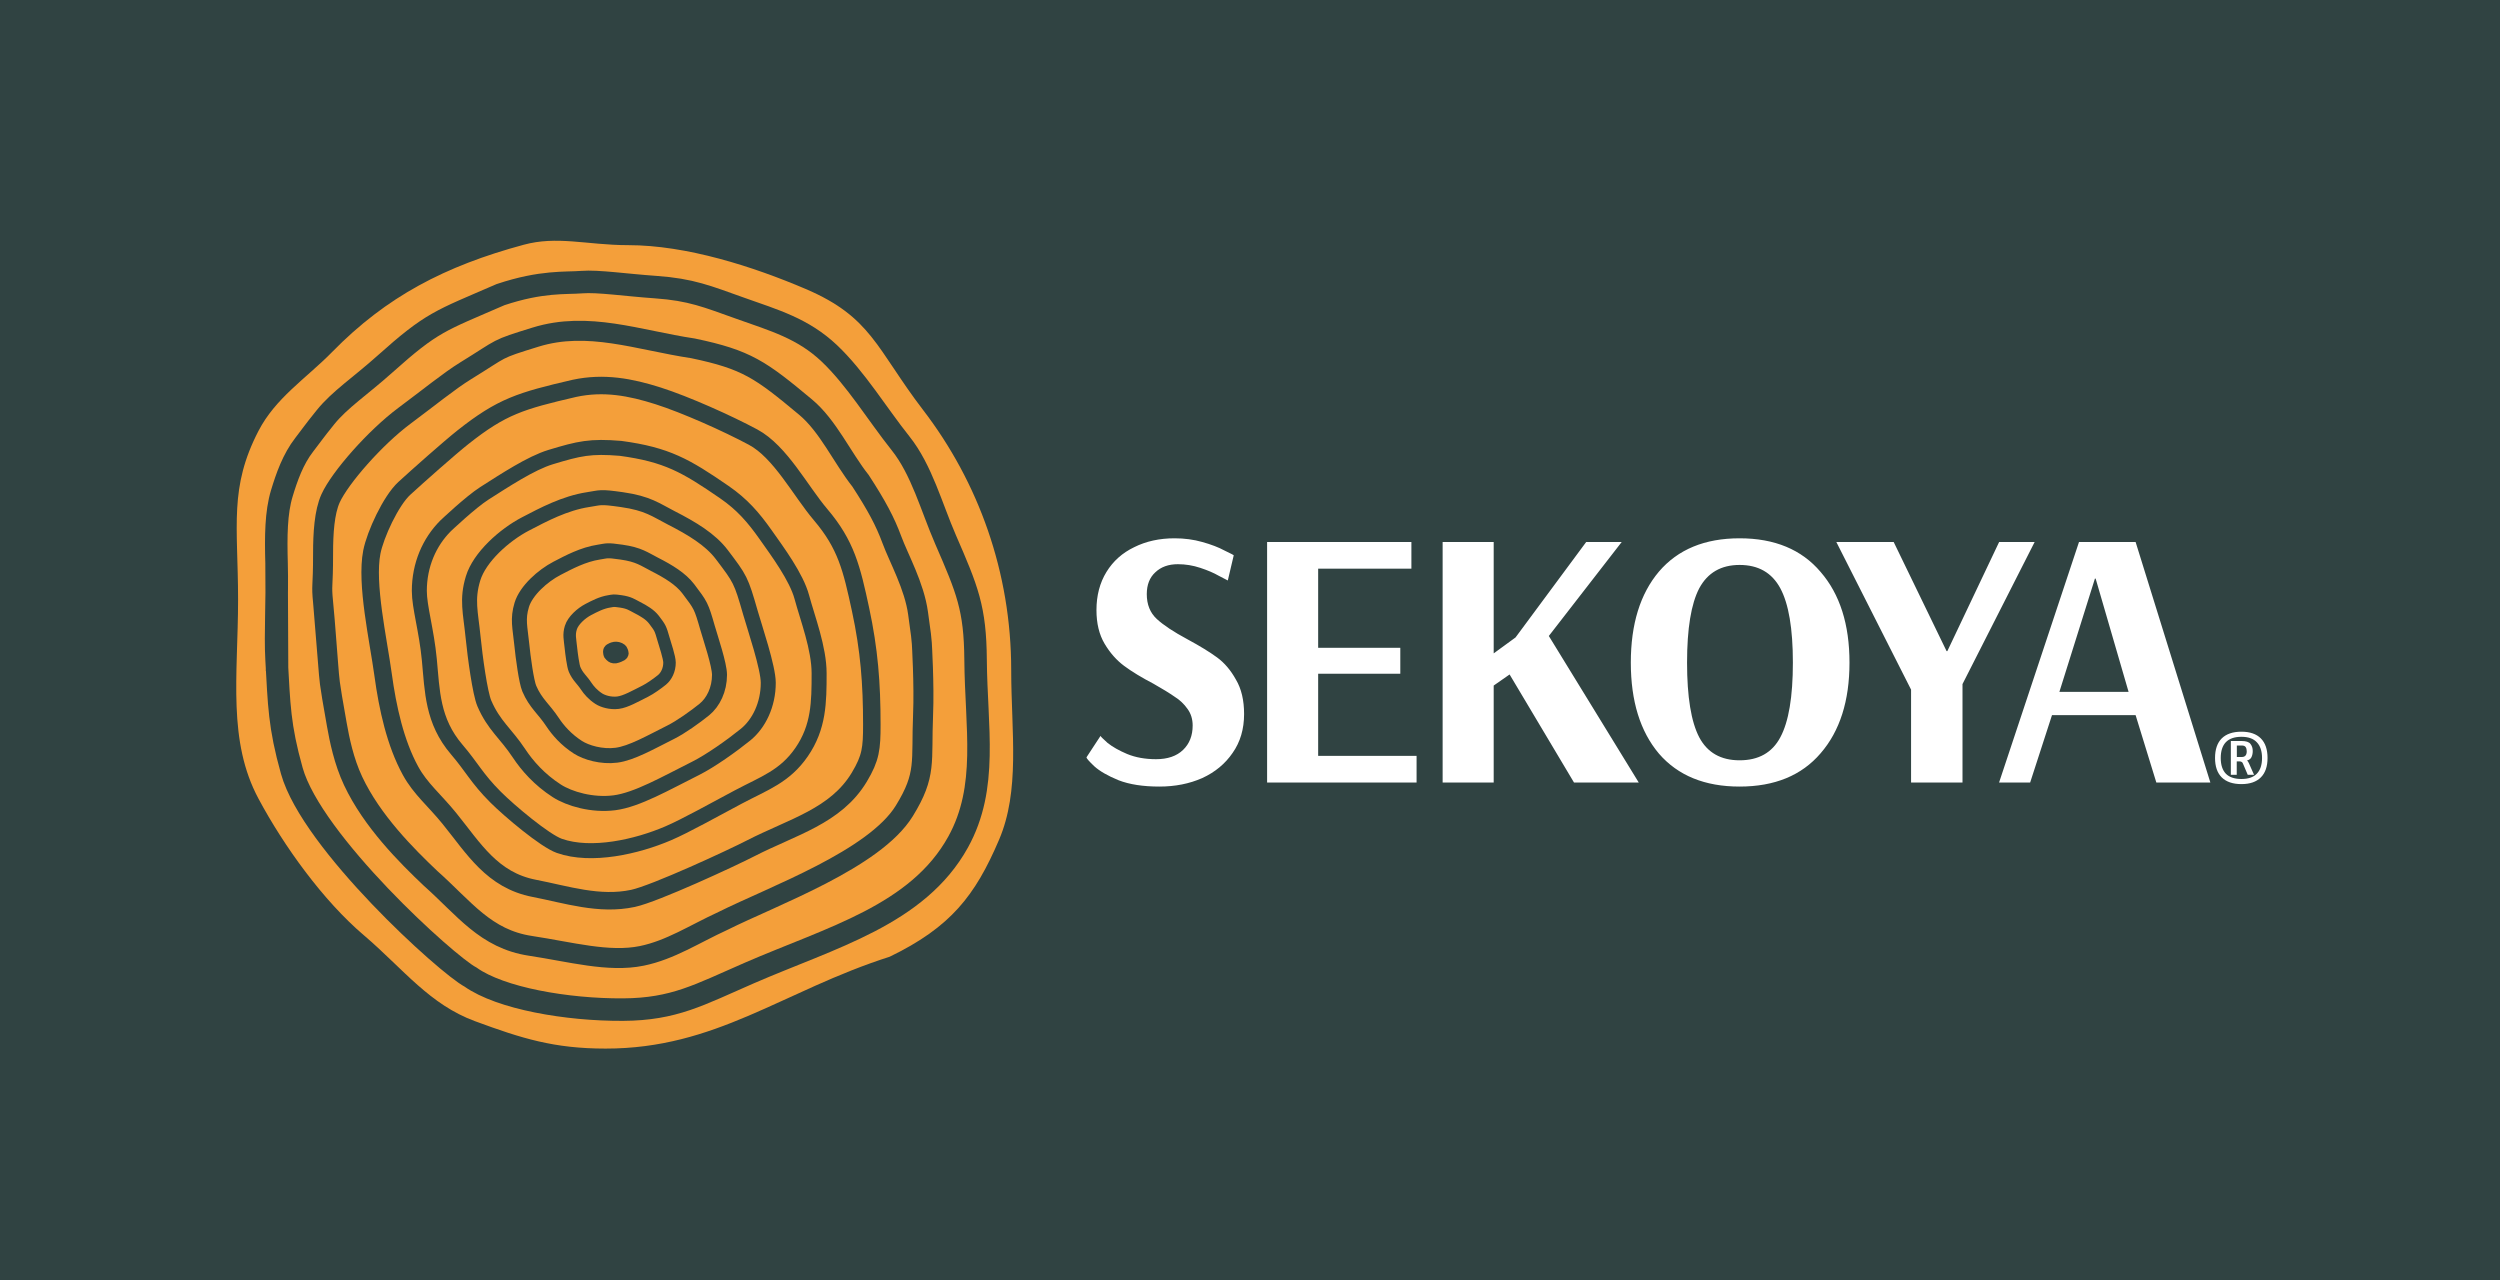<svg width="1000" height="512" viewBox="0 0 1000 512" fill="none" xmlns="http://www.w3.org/2000/svg">
<rect width="1000" height="512" fill="#304342"/>
<path d="M409.481 267.988C409.481 292.479 413.27 316.659 404.232 337.847C394.331 361.055 383.732 374.847 357.732 387.347C315.232 400.847 288.117 424.436 242.232 424.436C220.786 424.436 207.237 420.174 188.232 413.152C168.699 405.934 157.798 391.093 142.232 377.847C125.493 363.602 109.455 341.373 98.993 321.847C85.745 297.12 90.232 269.861 90.232 239.847C90.232 210.639 86.402 194.234 98.993 169.988C106.393 155.737 119.232 147.569 129.232 137.347C151.732 114.347 176.066 101.747 208.232 93.061C222.895 89.101 235.317 93.061 251.232 93.061C275.722 93.061 303.044 101.95 324.232 110.988C352.314 122.968 354.897 137.078 373.232 160.988C395.969 190.64 409.481 227.736 409.481 267.988Z" fill="#F49F3A" stroke="#304342" stroke-width="10"/>
<path d="M299.669 389.231C279.688 397.917 269.732 403.722 249.232 403.846C226.777 403.982 200.232 399.346 188.232 390.846C178.732 385.846 124.732 336.846 116.732 308.346C111.679 290.346 111.653 281.872 110.628 263.841C110.042 253.544 110.997 238.885 110.628 225.346C110.333 214.52 110.388 205.089 112.732 197.346C114.679 190.915 117.177 183.692 121.732 177.846C125.129 173.487 124.892 173.467 130.232 166.846C135.877 159.846 144.232 154.346 153.732 145.846C172.964 128.638 175.743 128.491 200.232 117.846C216.732 112.346 226.189 113.368 232.732 112.846C239.169 112.333 250.203 114.005 262.232 114.846C276.49 115.843 282.879 118.601 296.232 123.346C309.736 128.146 321.236 131.402 331.732 141.346C342.341 151.398 350.922 165.674 360.232 177.346C368.675 187.932 372.575 202.833 378.232 215.846C386.937 235.871 390.075 243.311 390.232 263.841C390.44 291.052 395.409 314.846 383.232 336.846C367.121 365.954 332.511 374.955 299.669 389.231Z" fill="#F49F3A"/>
<path d="M110.628 225.346C110.997 238.885 110.042 253.544 110.628 263.841C111.653 281.872 111.679 290.346 116.732 308.346C124.732 336.846 178.732 385.846 188.232 390.846C200.232 399.346 226.777 403.982 249.232 403.846C269.732 403.722 279.688 397.917 299.669 389.231C332.511 374.955 367.121 365.954 383.232 336.846C395.409 314.846 390.44 291.052 390.232 263.841C390.075 243.311 386.937 235.871 378.232 215.846C372.575 202.833 368.675 187.932 360.232 177.346C350.922 165.674 342.341 151.398 331.732 141.346C321.236 131.402 309.736 128.146 296.232 123.346C282.879 118.601 276.49 115.843 262.232 114.846C250.203 114.005 239.169 112.333 232.732 112.846C226.189 113.368 216.732 112.346 200.232 117.846C175.743 128.491 172.964 128.638 153.732 145.846C144.232 154.346 135.877 159.846 130.232 166.846C124.892 173.467 125.129 173.487 121.732 177.846C117.177 183.692 114.679 190.915 112.732 197.346C110.388 205.089 110.333 214.52 110.628 225.346ZM110.628 225.346L110.822 268.346" stroke="#304342" stroke-width="9"/>
<path d="M212.232 378.346C194.196 375.633 185.732 363.346 172.232 351.346C162.732 342.346 148.785 328.444 141.232 312.346C137.514 304.422 135.786 295.784 134.732 289.846C131.346 270.778 131.898 272.846 131.232 265.346C130.654 258.846 130.165 250.338 129.232 240.846C128.494 233.346 129.232 235.846 129.232 221.346C129.232 213.346 129.732 204.846 132.232 199.346C135.994 191.069 150.057 175.037 161.732 166.346C171.784 158.864 179.732 152.346 186.232 148.346C201.732 138.808 197.732 139.953 214.232 134.846C235.232 128.346 255.128 136.021 277.232 139.346C298.732 143.846 304.232 147.846 322.232 162.846C331.232 170.346 336.866 183.047 344.232 192.346C350.732 202.346 354.073 208.65 356.732 215.846C359.532 223.426 365.732 234.346 367.232 245.346C368.732 256.346 368.337 253.236 368.732 257.346C368.732 257.346 369.732 273.846 369.232 285.846C368.438 304.889 370.741 309.71 361.732 324.346C349.792 343.745 309.232 358.346 289.232 368.346C277.66 373.669 268.155 379.996 256.732 382.346C243.475 385.073 228.155 380.742 212.232 378.346Z" fill="#F49F3A"/>
<path d="M131.232 265.346C131.898 272.846 131.346 270.778 134.732 289.846C135.786 295.784 137.514 304.422 141.232 312.346C148.785 328.444 162.732 342.346 172.232 351.346C185.732 363.346 194.196 375.633 212.232 378.346C228.155 380.742 243.475 385.073 256.732 382.346C268.155 379.996 277.66 373.669 289.232 368.346C309.232 358.346 349.792 343.745 361.732 324.346C370.741 309.71 368.438 304.889 369.232 285.846C369.732 273.846 368.732 257.346 368.732 257.346C368.337 253.236 368.732 256.346 367.232 245.346C365.732 234.346 359.532 223.426 356.732 215.846C354.073 208.65 350.732 202.346 344.232 192.346C336.866 183.047 331.232 170.346 322.232 162.846C304.232 147.846 298.732 143.846 277.232 139.346C255.128 136.021 235.232 128.346 214.232 134.846C197.732 139.953 201.732 138.808 186.232 148.346C179.732 152.346 171.784 158.864 161.732 166.346C150.057 175.037 135.994 191.069 132.232 199.346C129.732 204.846 129.232 213.346 129.232 221.346C129.232 235.846 128.494 233.346 129.232 240.846M131.232 265.346C130.654 258.846 130.165 250.338 129.232 240.846M131.232 265.346L129.232 240.846" stroke="#304342" stroke-width="8"/>
<path d="M153.232 269.846C151.323 255.846 146.254 233.581 148.732 220.846C150.091 213.861 156.325 200.306 161.732 195.346C167.122 190.402 179.745 179.189 185.232 174.846C200.732 162.579 208.232 160.346 229.732 155.346C241.561 152.803 252.232 154.846 263.232 158.346C274.232 161.846 291.078 169.402 301.232 174.846C312.151 180.701 320.15 196.34 328.232 205.846C338.466 217.885 340.679 227.326 344.232 243.846C347.689 259.923 348.732 273.346 348.732 289.846C348.732 299.346 348.34 303.153 343.732 310.846C334.36 326.491 316.947 330.75 300.232 339.346C292.612 343.265 262.011 357.459 253.232 359.346C239.723 362.251 226.489 357.808 213.732 355.346C196.823 352.084 189.465 339.35 179.732 327.346C173.84 320.08 168.179 315.544 164.232 308.346C158.131 297.22 155.053 283.205 153.232 269.846Z" fill="#F49F3A" stroke="#304342" stroke-width="7"/>
<path d="M193.732 197.346C201.914 192.139 212.357 185.243 220.232 182.846C231.732 179.346 236.232 178.346 248.232 179.346C266.732 181.846 274.341 186.248 289.732 196.846C296.925 201.799 301.476 207.106 306.232 213.846C311.12 220.773 318.564 230.817 320.732 238.846C323.064 247.479 327.645 259.285 327.645 269.346C327.645 280.846 327.562 290.801 320.645 300.846C313.914 310.621 305.732 313.273 295.232 318.846C285.81 323.846 274.232 330.346 267.232 333.346C254.73 338.704 236.522 342.868 223.732 338.346C217.901 336.285 203.732 324.346 198.232 318.846C190.732 311.346 188.732 306.846 182.732 299.846C172.875 288.346 172.935 276.396 171.732 263.846C170.603 252.065 167.732 242.846 167.732 236.346C167.732 226.016 171.732 216.846 178.232 210.346C178.232 210.346 188.232 200.846 193.732 197.346Z" fill="#F49F3A" stroke="#304342" stroke-width="6"/>
<path d="M248.732 199.846C259.232 201.346 262.308 203.977 268.504 207.143C276.732 211.346 284.139 215.771 288.732 221.846C296.12 231.619 296.379 231.846 300.21 245.205C301.915 251.149 307.307 267.007 307.307 273.132C307.307 281.841 303.585 289.507 298.232 293.846C292.879 298.186 284.232 304.346 278.232 307.346C266.23 313.347 254.798 319.953 245.732 321.115C236.91 322.246 227.732 319.561 222.732 316.346C215.732 311.846 210.841 306.213 207.62 301.346C202.314 293.329 197.535 290.21 193.732 281.346C191.998 277.306 190.028 262.807 189.232 254.846C188.232 244.846 186.643 239.842 189.232 231.346C191.821 222.851 201.713 213.992 210.232 209.556C217.344 205.852 225.922 201.268 235.232 199.846C240.347 199.066 239.75 198.563 248.732 199.846Z" fill="#F49F3A" stroke="#304342" stroke-width="6"/>
<path d="M248.563 220.845C255.597 221.85 257.658 223.612 261.809 225.733C267.321 228.549 272.284 231.514 275.36 235.583C280.31 242.131 280.484 242.283 283.05 251.233C284.193 255.215 287.805 265.838 287.805 269.942C287.805 275.776 285.311 280.912 281.725 283.819C278.139 286.726 272.346 290.854 268.326 292.864C260.286 296.884 252.627 301.309 246.553 302.088C240.643 302.845 234.494 301.046 231.144 298.893C226.455 295.878 223.178 292.105 221.02 288.844C217.465 283.473 214.264 281.383 211.716 275.445C210.555 272.738 209.235 263.025 208.701 257.692C208.031 250.992 206.967 247.639 208.701 241.948C210.436 236.256 217.063 230.321 222.77 227.349C227.535 224.868 233.282 221.797 239.519 220.845C242.945 220.322 242.545 219.985 248.563 220.845Z" fill="#F49F3A" stroke="#304342" stroke-width="6"/>
<path d="M248.226 240.543C251.736 241.044 252.764 241.923 254.835 242.981C257.585 244.386 260.061 245.865 261.596 247.896C264.065 251.163 264.152 251.238 265.433 255.704C266.002 257.69 267.805 262.991 267.805 265.038C267.805 267.949 266.56 270.511 264.771 271.962C262.982 273.412 260.092 275.471 258.086 276.474C254.075 278.48 250.254 280.688 247.223 281.076C244.275 281.454 241.207 280.557 239.536 279.482C237.196 277.978 235.561 276.095 234.485 274.469C232.711 271.789 231.114 270.746 229.843 267.784C229.263 266.433 228.605 261.587 228.338 258.926C228.004 255.584 227.473 253.911 228.338 251.071C229.204 248.232 232.51 245.271 235.358 243.788C237.735 242.55 240.602 241.018 243.714 240.543C245.423 240.282 245.224 240.114 248.226 240.543Z" fill="#F49F3A" stroke="#304342" stroke-width="5"/>
<path d="M246.499 259.18C246.963 259.206 247.095 259.28 247.365 259.364C247.723 259.477 248.044 259.597 248.237 259.772C248.547 260.055 248.558 260.061 248.704 260.459C248.769 260.636 248.979 261.106 248.968 261.292C248.952 261.555 248.772 261.794 248.526 261.936C248.28 262.077 247.884 262.28 247.612 262.382C247.067 262.586 246.547 262.807 246.141 262.859C245.747 262.909 245.344 262.845 245.127 262.757C244.824 262.633 244.617 262.472 244.483 262.33C244.262 262.097 244.055 262.012 243.903 261.75C243.833 261.631 243.772 261.196 243.751 260.956C243.725 260.655 243.664 260.506 243.795 260.244C243.926 259.982 244.382 259.695 244.769 259.545C245.092 259.42 245.482 259.265 245.899 259.205C246.127 259.172 246.102 259.158 246.499 259.18Z" fill="#304342" stroke="#304342" stroke-width="5"/>
<path d="M463.744 314.628C457.232 314.628 451.805 313.789 447.464 312.112C443.123 310.336 439.867 308.461 437.696 306.488C435.624 304.515 434.588 303.331 434.588 302.936L440.212 294.352C440.212 294.549 441.149 295.487 443.024 297.164C444.997 298.743 447.612 300.223 450.868 301.604C454.223 302.985 458.071 303.676 462.412 303.676C467.049 303.676 470.651 302.443 473.216 299.976C475.781 297.509 477.064 294.253 477.064 290.208C477.064 287.643 476.373 285.423 474.992 283.548C473.611 281.575 471.884 279.947 469.812 278.664C467.839 277.283 465.027 275.556 461.376 273.484C456.64 271.017 452.743 268.649 449.684 266.38C446.625 264.111 444.011 261.151 441.84 257.5C439.669 253.849 438.584 249.36 438.584 244.032C438.584 238.211 439.916 233.129 442.58 228.788C445.244 224.447 448.944 221.141 453.68 218.872C458.416 216.504 463.793 215.32 469.812 215.32C473.759 215.32 477.459 215.813 480.912 216.8C484.464 217.787 487.424 218.921 489.792 220.204C492.259 221.388 493.492 222.029 493.492 222.128L491.124 232.192C490.631 231.896 489.397 231.255 487.424 230.268C485.549 229.183 483.132 228.147 480.172 227.16C477.212 226.173 474.203 225.68 471.144 225.68C467.395 225.68 464.385 226.765 462.116 228.936C459.847 231.008 458.712 233.919 458.712 237.668C458.712 241.812 460.044 245.117 462.708 247.584C465.372 250.051 469.467 252.764 474.992 255.724C479.925 258.388 483.872 260.805 486.832 262.976C489.792 265.147 492.308 268.107 494.38 271.856C496.551 275.507 497.636 280.095 497.636 285.62C497.636 291.639 496.107 296.819 493.048 301.16C490.088 305.501 486.043 308.856 480.912 311.224C475.781 313.493 470.059 314.628 463.744 314.628ZM506.84 313V216.8H564.56V227.456H527.264V259.128H560.12V269.488H527.264V302.344H566.632V313H506.84ZM577.053 313V216.8H597.477V261.348L606.209 254.984L634.477 216.8H648.685L619.529 254.392L655.493 313H629.593L603.841 269.784L597.477 274.224V313H577.053ZM695.839 314.628C681.927 314.628 671.173 310.237 663.575 301.456C656.077 292.576 652.327 280.44 652.327 265.048C652.327 249.656 656.077 237.52 663.575 228.64C671.173 219.76 681.927 215.32 695.839 215.32C709.85 215.32 720.654 219.809 728.251 228.788C735.947 237.668 739.795 249.755 739.795 265.048C739.795 280.341 735.947 292.428 728.251 301.308C720.654 310.188 709.85 314.628 695.839 314.628ZM695.839 304.12C703.437 304.12 708.863 301.061 712.119 294.944C715.474 288.728 717.151 278.763 717.151 265.048C717.151 251.432 715.474 241.516 712.119 235.3C708.765 229.084 703.338 225.976 695.839 225.976C688.439 225.976 683.062 229.084 679.707 235.3C676.451 241.516 674.823 251.432 674.823 265.048C674.823 278.763 676.451 288.728 679.707 294.944C682.963 301.061 688.341 304.12 695.839 304.12ZM764.428 313V275.852L734.532 216.8H757.472L778.636 260.46H778.932L799.652 216.8H813.86L785 273.632V313H764.428ZM799.632 313L831.6 216.8H854.244L884.14 313H862.532L854.244 286.064H820.796L812.064 313H799.632ZM823.756 276.74H851.432L838.26 231.452H837.964L823.756 276.74Z" fill="white"/>
<path d="M886.016 303.2C886.016 299.76 886.909 297.147 888.696 295.36C890.509 293.573 893.136 292.68 896.576 292.68C899.962 292.68 902.549 293.573 904.336 295.36C906.122 297.147 907.016 299.76 907.016 303.2C907.016 306.587 906.122 309.173 904.336 310.96C902.549 312.747 899.962 313.64 896.576 313.64C893.136 313.64 890.509 312.747 888.696 310.96C886.909 309.173 886.016 306.587 886.016 303.2ZM888.296 303.2C888.296 305.947 888.976 308.04 890.336 309.48C891.722 310.893 893.802 311.6 896.576 311.6C899.322 311.6 901.376 310.893 902.736 309.48C904.122 308.04 904.816 305.947 904.816 303.2C904.816 300.453 904.122 298.36 902.736 296.92C901.376 295.453 899.322 294.72 896.576 294.72C893.802 294.72 891.722 295.44 890.336 296.88C888.976 298.32 888.296 300.427 888.296 303.2ZM896.616 296.4C898.402 296.4 899.589 296.787 900.176 297.56C900.789 298.333 901.096 299.28 901.096 300.4C901.096 301.307 900.936 302.107 900.616 302.8C900.322 303.493 899.722 303.96 898.816 304.2C899.082 304.387 899.349 304.787 899.616 305.4L901.616 309.92H899.096L897.216 305.52C897.109 305.173 896.936 304.933 896.696 304.8C896.482 304.64 896.202 304.56 895.856 304.56H894.696V309.92H892.336V296.4H896.616ZM896.696 302.8C898.029 302.8 898.696 302.04 898.696 300.52C898.696 299.853 898.562 299.307 898.296 298.88C898.029 298.427 897.496 298.2 896.696 298.2H894.736V302.8H896.696Z" fill="white"/>
</svg>
